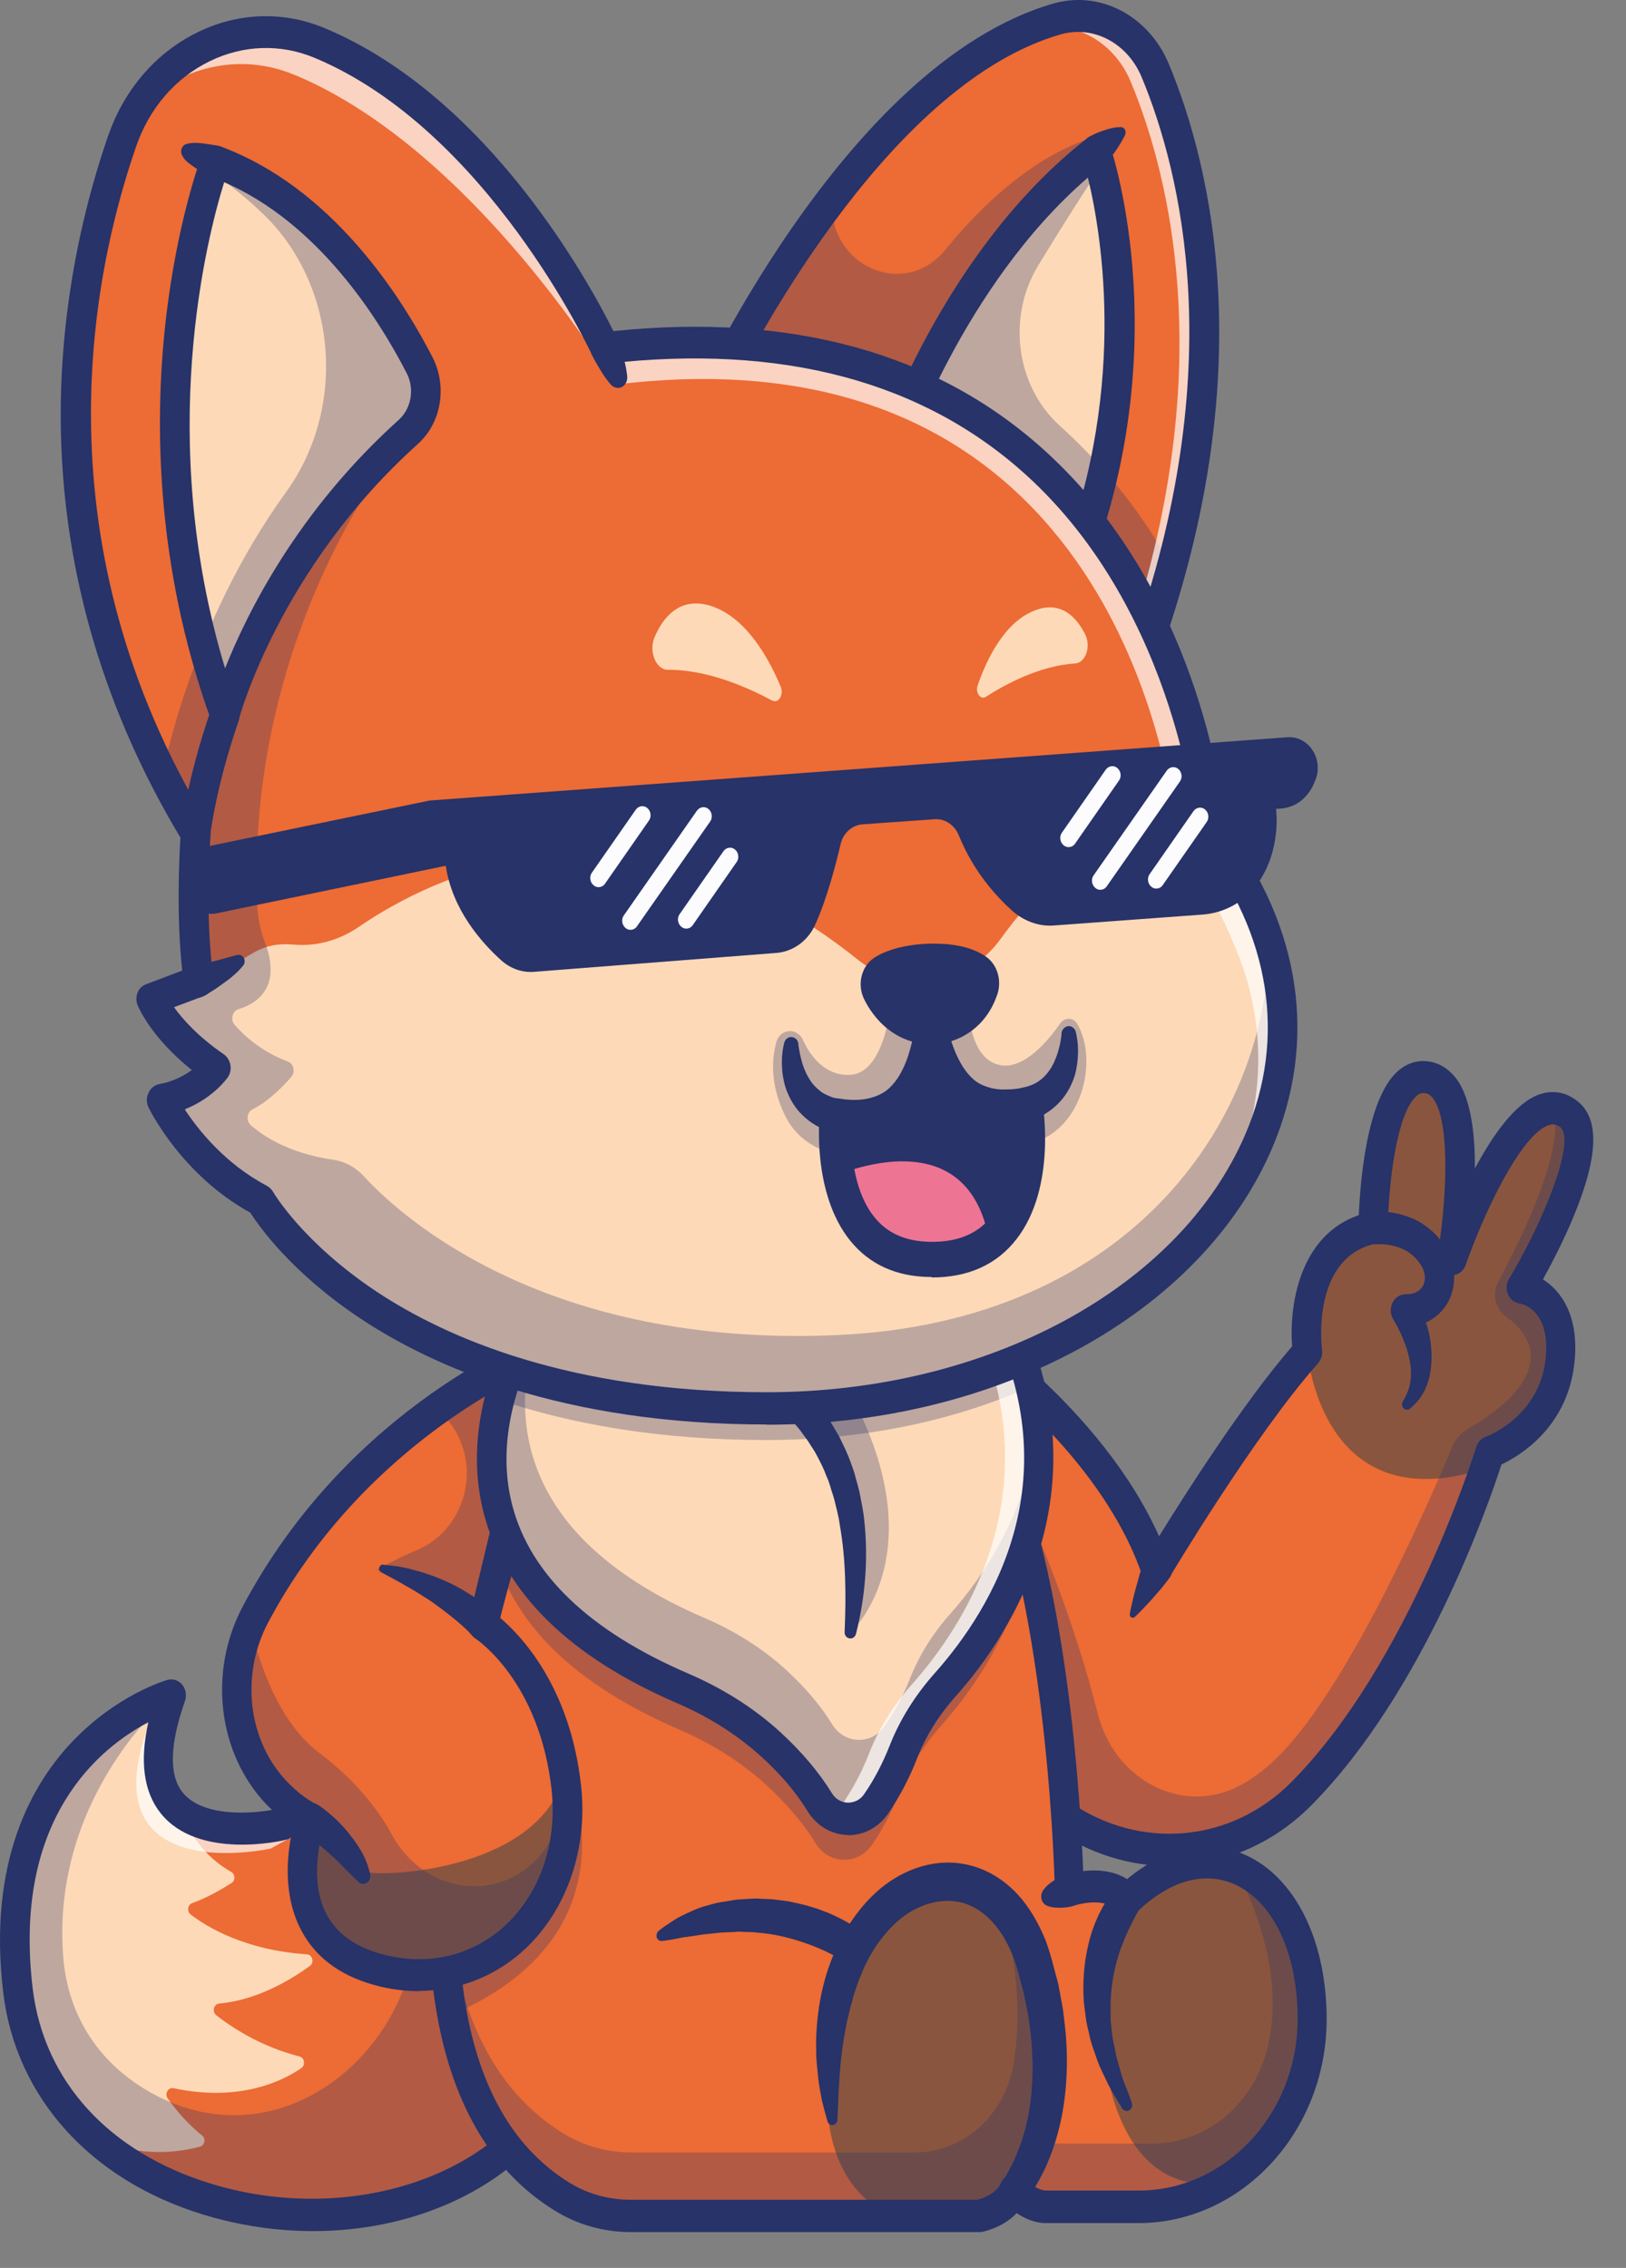 <svg width="38" height="53" viewBox="0 0 38 53" fill="none" xmlns="http://www.w3.org/2000/svg">
    <rect x="0" y="0" width="38" height="53" fill="#808080" stroke="none"/>
    <path d="M13.068 44.033L12.671 49.351C10.423 52.384 5.145 52.48 2.292 50.014C1.296 49.158 0.597 47.984 0.42 46.516C-0.248 40.926 3.888 39.651 4.003 39.617C3.45 41.159 3.711 41.952 4.243 42.355C5.082 42.996 6.6 42.627 6.6 42.627C7.372 42.145 8.076 41.89 8.718 41.794C11.529 41.374 13.062 44.033 13.062 44.033" fill="#ED6B34"/>
    <path d="M5.046 47.089C5.406 47.372 6.084 47.826 6.997 48.058C7.117 48.087 7.143 48.257 7.044 48.33C6.606 48.631 5.604 49.13 4.055 48.801C3.93 48.773 3.841 48.931 3.919 49.039C4.092 49.283 4.368 49.623 4.723 49.906C4.817 49.98 4.785 50.139 4.671 50.167C4.238 50.286 3.335 50.434 2.292 50.014C1.296 49.158 0.597 47.984 0.42 46.516C-0.258 40.841 4.008 39.617 4.008 39.617C3.455 41.159 3.716 41.952 4.248 42.355C4.415 42.814 4.749 43.375 5.401 43.744C5.5 43.801 5.505 43.948 5.411 44.005C5.192 44.146 4.843 44.35 4.493 44.475C4.384 44.515 4.363 44.668 4.457 44.742C4.837 45.036 5.729 45.575 7.174 45.672C7.304 45.683 7.351 45.864 7.242 45.944C6.814 46.255 6.016 46.743 5.124 46.822C4.994 46.834 4.952 47.009 5.051 47.094" fill="#FDD9B7"/>
    <g opacity="0.3">
        <path d="M13.068 44.033L12.671 49.351C10.423 52.384 5.145 52.48 2.292 50.014C1.296 49.158 0.597 47.984 0.42 46.516C-0.248 40.926 3.888 39.651 4.003 39.617C3.909 39.696 1.212 41.969 1.473 45.683C1.577 47.174 2.381 48.268 3.533 48.909C7.309 51.018 11.336 46.329 9.13 42.383C9.01 42.168 8.874 41.969 8.723 41.788C11.534 41.368 13.068 44.027 13.068 44.027" fill="#273369"/>
    </g>
    <g opacity="0.7">
        <path d="M3.518 40.189C2.918 41.731 3.205 42.525 3.779 42.928C4.686 43.568 6.329 43.2 6.329 43.2C7.164 42.718 7.93 42.463 8.624 42.366C10.945 42.049 12.463 43.523 13.052 44.237L13.068 44.033C13.068 44.033 11.534 41.374 8.723 41.794C8.082 41.89 7.372 42.145 6.606 42.627C6.606 42.627 5.088 42.996 4.248 42.355C3.721 41.952 3.455 41.153 4.008 39.617C3.946 39.634 2.84 39.974 1.859 41.051C2.704 40.422 3.476 40.206 3.528 40.189" fill="white"/>
    </g>
    <path d="M7.32 52.14C6.475 52.14 5.604 52.015 4.749 51.754C2.115 50.949 0.368 49.011 0.076 46.567C-0.295 43.483 0.764 41.657 1.719 40.671C2.751 39.6 3.868 39.271 3.914 39.259C4.04 39.225 4.175 39.265 4.259 39.373C4.347 39.48 4.368 39.628 4.321 39.758C4.076 40.45 3.862 41.38 4.264 41.884C4.749 42.496 5.975 42.383 6.47 42.275C8.734 40.875 10.481 41.368 11.556 42.032C12.713 42.746 13.329 43.795 13.355 43.84C13.397 43.908 13.412 43.988 13.407 44.067L13.011 49.385C13.005 49.458 12.979 49.532 12.938 49.589C11.728 51.221 9.605 52.14 7.32 52.14ZM3.461 40.252C2.36 40.83 0.284 42.468 0.764 46.471C1.025 48.636 2.543 50.303 4.937 51.034C7.753 51.896 10.841 51.125 12.338 49.209L12.719 44.141C12.338 43.557 10.278 40.762 6.783 42.956C6.752 42.973 6.721 42.99 6.684 42.995C6.601 43.018 4.629 43.477 3.753 42.372C3.356 41.873 3.263 41.159 3.466 40.252H3.461Z" fill="#273369"/>
    <path d="M36.456 31.844C36.263 33.426 34.823 33.936 34.823 33.936C34.823 33.936 34.781 34.072 34.698 34.322C34.276 35.557 32.805 39.509 30.421 41.913C28.882 43.466 26.556 43.647 24.793 42.411L24.272 42.049L22.436 32.122L22.232 31.011C22.232 31.011 25.883 33.375 27.02 36.697C27.02 36.697 29.023 33.318 30.552 31.606C30.552 31.606 30.552 31.606 30.552 31.6C30.552 31.572 30.536 31.464 30.531 31.3C30.515 30.619 30.635 29.015 32.085 28.703C32.085 28.703 32.121 24.956 33.373 25.194C34.604 25.426 33.952 29.31 33.931 29.435C33.973 29.316 35.178 25.886 36.304 25.908C36.419 25.908 36.539 25.948 36.649 26.033C37.577 26.725 35.548 30.098 35.548 30.098C35.548 30.098 36.643 30.268 36.45 31.85" fill="#ED6B34"/>
    <path d="M36.455 31.844C36.262 33.426 34.823 33.936 34.823 33.936C34.823 33.936 34.781 34.072 34.697 34.321C30.854 35.569 30.556 31.6 30.556 31.6C30.556 31.6 30.556 31.6 30.556 31.594C30.556 31.566 30.546 31.458 30.535 31.294C30.52 30.614 30.64 29.009 32.09 28.697C32.09 28.697 32.126 24.95 33.378 25.188C34.609 25.421 33.957 29.304 33.936 29.429C33.983 29.298 35.443 25.131 36.653 26.027C37.582 26.719 35.553 30.092 35.553 30.092C35.553 30.092 36.648 30.262 36.455 31.844Z" fill="#8A553E"/>
    <g opacity="0.3">
        <path d="M36.455 31.844C36.262 33.426 34.823 33.936 34.823 33.936C34.823 33.936 34.781 34.072 34.698 34.322C34.275 35.557 32.804 39.509 30.421 41.913C28.882 43.466 26.556 43.647 24.793 42.411L24.271 42.049L22.436 32.122L22.467 32.139C22.467 32.139 24.621 35.926 25.654 40.047C26.05 41.623 27.672 42.451 29.012 41.709C29.331 41.533 29.654 41.283 29.977 40.943C31.636 39.191 33.456 34.968 33.936 33.817C34.014 33.63 34.145 33.482 34.312 33.386C34.839 33.086 35.981 32.326 35.741 31.464C35.741 31.464 35.657 31.09 35.198 30.773C34.943 30.597 34.865 30.234 35.016 29.951C35.563 28.936 36.591 26.832 36.299 25.897C36.414 25.897 36.534 25.937 36.643 26.022C37.572 26.713 35.543 30.087 35.543 30.087C35.543 30.087 36.638 30.257 36.445 31.838" fill="#273369"/>
    </g>
    <path d="M32.047 28.323H32.089L32.12 28.318C32.141 28.318 32.162 28.318 32.183 28.318C32.225 28.318 32.267 28.318 32.308 28.318C32.392 28.318 32.47 28.329 32.548 28.34C32.71 28.369 32.872 28.414 33.028 28.482C33.184 28.55 33.331 28.652 33.466 28.771C33.602 28.89 33.711 29.032 33.81 29.202C33.904 29.372 33.972 29.576 33.983 29.797C33.993 30.013 33.946 30.245 33.837 30.438C33.727 30.631 33.565 30.784 33.388 30.875C33.205 30.965 33.012 30.999 32.825 30.994L33.132 30.421C33.164 30.483 33.184 30.529 33.205 30.58C33.226 30.631 33.247 30.682 33.268 30.733C33.304 30.835 33.336 30.943 33.367 31.045C33.425 31.26 33.456 31.481 33.456 31.708C33.456 31.935 33.425 32.173 33.341 32.388C33.299 32.496 33.242 32.598 33.174 32.689C33.106 32.78 33.028 32.853 32.95 32.921C32.898 32.961 32.825 32.95 32.788 32.893C32.757 32.848 32.757 32.791 32.788 32.746C32.882 32.587 32.945 32.428 32.965 32.264C32.986 32.099 32.976 31.935 32.939 31.765C32.908 31.6 32.851 31.436 32.783 31.272C32.752 31.192 32.71 31.113 32.673 31.033C32.653 30.994 32.632 30.954 32.611 30.92C32.59 30.886 32.569 30.841 32.553 30.818L32.543 30.801C32.454 30.62 32.517 30.387 32.684 30.291C32.741 30.257 32.804 30.245 32.861 30.245C33.038 30.251 33.184 30.177 33.252 30.053C33.32 29.928 33.32 29.764 33.226 29.593C33.179 29.514 33.111 29.423 33.033 29.355C32.955 29.287 32.872 29.225 32.773 29.185C32.673 29.14 32.569 29.112 32.459 29.095C32.407 29.083 32.35 29.083 32.293 29.078C32.267 29.078 32.235 29.078 32.209 29.078C32.194 29.078 32.183 29.078 32.173 29.078H32.147H32.115C31.927 29.095 31.761 28.936 31.75 28.732C31.735 28.528 31.875 28.352 32.058 28.335" fill="#273369"/>
    <path d="M27.322 36.884C27.265 36.963 27.202 37.043 27.14 37.122C27.072 37.196 27.009 37.275 26.942 37.349C26.874 37.422 26.806 37.502 26.738 37.57C26.67 37.644 26.597 37.717 26.524 37.785C26.493 37.814 26.446 37.814 26.42 37.78C26.404 37.763 26.399 37.734 26.404 37.712C26.425 37.604 26.446 37.502 26.472 37.4C26.493 37.298 26.524 37.196 26.55 37.094C26.576 36.992 26.608 36.895 26.634 36.793C26.665 36.697 26.696 36.595 26.733 36.498C26.806 36.306 27.009 36.209 27.187 36.289C27.364 36.368 27.453 36.589 27.38 36.782C27.369 36.816 27.348 36.844 27.333 36.873" fill="#273369"/>
    <path d="M27.328 43.608C26.389 43.608 25.445 43.319 24.605 42.729L24.084 42.366C24.006 42.309 23.953 42.224 23.933 42.122L21.893 31.079C21.867 30.931 21.919 30.784 22.034 30.699C22.144 30.614 22.295 30.608 22.41 30.682C22.55 30.773 25.722 32.853 27.088 35.903C27.714 34.889 29.055 32.785 30.197 31.464C30.124 30.495 30.374 28.873 31.756 28.397C31.788 27.632 31.939 25.693 32.658 25.041C32.883 24.837 33.154 24.758 33.436 24.814C33.696 24.865 33.921 25.03 34.088 25.285C34.385 25.755 34.474 26.543 34.468 27.309C34.886 26.526 35.418 25.767 35.981 25.574C36.283 25.472 36.581 25.517 36.842 25.716C37.394 26.124 37.363 27.025 36.758 28.471C36.523 29.032 36.247 29.559 36.059 29.899C36.492 30.172 36.925 30.773 36.789 31.895C36.612 33.369 35.517 34.021 35.089 34.225C34.792 35.149 33.274 39.537 30.645 42.191C29.717 43.126 28.528 43.602 27.318 43.602L27.328 43.608ZM24.585 41.822L24.981 42.1C26.634 43.256 28.773 43.069 30.186 41.641C32.945 38.851 34.484 33.868 34.5 33.817C34.536 33.704 34.614 33.613 34.719 33.579C34.766 33.562 35.955 33.114 36.117 31.793C36.263 30.591 35.538 30.461 35.506 30.461C35.392 30.444 35.287 30.359 35.24 30.245C35.193 30.126 35.199 29.996 35.266 29.888C36.132 28.442 36.831 26.617 36.461 26.339C36.372 26.277 36.299 26.26 36.195 26.294C35.527 26.521 34.651 28.42 34.255 29.559C34.192 29.741 34.009 29.843 33.837 29.786C33.665 29.735 33.561 29.548 33.592 29.355C33.78 28.284 33.921 26.339 33.519 25.71C33.441 25.585 33.368 25.557 33.316 25.551C33.232 25.534 33.17 25.551 33.097 25.619C32.632 26.039 32.445 27.728 32.434 28.698C32.434 28.873 32.314 29.026 32.158 29.061C30.645 29.384 30.885 31.459 30.896 31.549C30.911 31.663 30.875 31.776 30.802 31.861C29.315 33.533 27.333 36.861 27.312 36.895C27.239 37.014 27.114 37.083 26.984 37.066C26.853 37.048 26.744 36.958 26.697 36.822C25.909 34.52 23.818 32.666 22.733 31.821L24.579 41.816L24.585 41.822Z" fill="#273369"/>
    <path d="M30.666 47.185C30.666 48.79 30.04 50.167 28.976 50.933C28.408 51.341 27.709 51.579 26.916 51.579H24.454C24.037 51.579 23.703 51.188 23.703 51.188C23.494 51.675 22.884 51.789 22.884 51.789H14.742C14.184 51.789 13.626 51.641 13.141 51.341C8.927 48.744 10.44 40.881 11.65 36.589C12.135 34.866 12.573 33.721 12.573 33.721L23.343 34.135C23.62 34.809 23.849 35.563 24.042 36.357C24.913 39.94 24.986 44.181 24.986 44.181C25.993 43.891 26.353 44.396 26.353 44.396C28.46 42.412 30.666 44.084 30.666 47.185Z" fill="#ED6B34"/>
    <path d="M19.984 45.524C19.984 45.524 18.028 50.434 20.823 51.788H22.884C22.884 51.788 23.416 51.811 23.702 51.188C23.702 51.188 24.85 49.651 24.422 46.612C23.994 43.568 21.293 43.013 19.978 45.53" fill="#8A553E"/>
    <path d="M30.666 47.185C30.666 48.699 30.108 50.008 29.154 50.797C29.096 50.842 29.039 50.887 28.976 50.933C26.066 51.709 25.821 48.041 25.821 48.041C25.404 45.552 26.353 44.396 26.353 44.396C27.229 43.568 28.121 43.376 28.867 43.653C29.915 44.044 30.666 45.371 30.666 47.185Z" fill="#8A553E"/>
    <g opacity="0.3">
        <path d="M24.047 36.351C23.692 38.154 22.701 39.537 22.002 40.32C21.585 40.79 21.235 41.329 21.001 41.93C20.818 42.4 20.594 42.797 20.38 43.109C20.052 43.591 19.368 43.58 19.061 43.075C18.732 42.542 18.309 42.083 17.903 41.709C17.298 41.159 16.604 40.734 15.869 40.416C13.313 39.316 12.124 37.927 11.654 36.589C12.139 34.866 12.578 33.721 12.578 33.721L23.348 34.135C23.624 34.809 23.854 35.563 24.047 36.357" fill="#273369"/>
    </g>
    <g opacity="0.3">
        <path d="M29.586 50.371C29.612 50.337 29.643 50.309 29.669 50.275C29.696 50.247 29.716 50.213 29.742 50.179C29.769 50.145 29.79 50.116 29.816 50.082C29.842 50.048 29.863 50.014 29.889 49.98C29.909 49.946 29.93 49.912 29.956 49.878C29.977 49.844 30.003 49.804 30.024 49.765C30.045 49.731 30.066 49.697 30.081 49.663C30.102 49.623 30.123 49.583 30.144 49.544C30.16 49.51 30.181 49.47 30.196 49.436C30.217 49.396 30.233 49.357 30.254 49.311C30.269 49.272 30.285 49.237 30.301 49.198C30.316 49.158 30.332 49.113 30.348 49.073C30.363 49.033 30.374 48.994 30.389 48.954C30.405 48.909 30.421 48.869 30.431 48.824C30.441 48.784 30.457 48.739 30.468 48.699C30.478 48.654 30.494 48.614 30.504 48.569C30.514 48.523 30.525 48.478 30.535 48.438C30.546 48.393 30.556 48.353 30.561 48.308C30.572 48.262 30.577 48.211 30.587 48.166C30.593 48.121 30.603 48.081 30.608 48.036C30.613 47.985 30.624 47.934 30.629 47.877C30.629 47.837 30.64 47.797 30.645 47.758C30.65 47.696 30.655 47.639 30.66 47.576C30.66 47.542 30.666 47.508 30.666 47.474C30.666 47.378 30.671 47.282 30.671 47.185C30.671 47.089 30.671 46.998 30.666 46.902C30.666 46.873 30.666 46.839 30.666 46.811C30.666 46.737 30.655 46.664 30.65 46.596C30.65 46.545 30.64 46.494 30.634 46.448C30.634 46.448 30.634 46.437 30.634 46.431C30.457 45.008 29.779 43.988 28.882 43.653C29.79 45.462 29.863 46.834 29.628 47.832C29.315 49.153 28.209 50.088 26.952 50.094C26.947 50.094 26.942 50.094 26.936 50.094H24.475C24.136 50.094 24.329 49.651 24.412 49.487C24.355 49.578 24.261 49.668 24.146 49.748C24.381 49.175 24.501 48.37 24.443 47.333C24.318 45.071 23.332 44.362 23.332 44.362C23.838 45.961 23.849 47.259 23.687 48.228C23.489 49.436 22.508 50.303 21.377 50.303H14.763C14.205 50.303 13.647 50.156 13.162 49.855C11.237 48.671 10.507 46.392 10.398 43.857C10.272 46.964 10.872 49.929 13.162 51.341C13.652 51.641 14.205 51.789 14.763 51.789H22.905C22.905 51.789 23.515 51.675 23.724 51.188C23.724 51.188 24.057 51.579 24.475 51.579H26.936C27.729 51.579 28.423 51.346 28.997 50.933C29.059 50.887 29.117 50.842 29.174 50.797C29.174 50.797 29.179 50.791 29.184 50.785C29.205 50.768 29.221 50.751 29.237 50.74C29.278 50.706 29.32 50.666 29.362 50.627C29.388 50.604 29.409 50.581 29.43 50.559C29.461 50.525 29.497 50.49 29.529 50.456C29.555 50.428 29.576 50.4 29.602 50.371" fill="#273369"/>
    </g>
    <g opacity="0.3">
        <path d="M13.068 40.83C13.068 40.83 15.326 45.014 10.569 47.078L10.34 46.114C10.34 46.114 14.126 45.428 13.068 40.83Z" fill="#273369"/>
    </g>
    <path d="M26.613 44.64C26.613 44.64 26.597 44.668 26.587 44.685C26.576 44.702 26.566 44.725 26.555 44.742C26.535 44.782 26.514 44.821 26.493 44.861C26.451 44.94 26.415 45.025 26.368 45.11C26.336 45.195 26.29 45.28 26.258 45.371C26.222 45.456 26.185 45.547 26.159 45.638C26.039 45.995 25.971 46.38 25.956 46.771C25.956 46.868 25.956 46.97 25.956 47.066C25.956 47.117 25.956 47.168 25.956 47.214L25.971 47.361C25.982 47.457 25.987 47.559 26.008 47.661L26.07 47.956C26.081 48.007 26.086 48.058 26.102 48.104L26.143 48.251L26.227 48.546C26.295 48.739 26.378 48.926 26.446 49.124V49.141C26.477 49.215 26.446 49.294 26.378 49.323C26.321 49.345 26.253 49.323 26.222 49.266C26.112 49.084 25.997 48.903 25.898 48.71L25.758 48.416L25.69 48.268C25.669 48.217 25.653 48.166 25.632 48.115L25.523 47.797C25.486 47.69 25.465 47.582 25.439 47.469C25.377 47.248 25.361 47.021 25.33 46.794C25.299 46.335 25.33 45.864 25.445 45.405C25.497 45.178 25.58 44.957 25.679 44.742C25.731 44.64 25.784 44.532 25.851 44.436C25.883 44.385 25.914 44.339 25.951 44.288C25.966 44.266 25.987 44.243 26.008 44.215L26.076 44.135C26.206 43.988 26.42 43.982 26.55 44.124C26.655 44.232 26.681 44.396 26.628 44.532L26.587 44.634L26.613 44.64Z" fill="#273369"/>
    <path d="M23.453 50.932C23.479 50.898 23.521 50.83 23.552 50.774C23.583 50.711 23.62 50.649 23.651 50.587C23.682 50.524 23.714 50.456 23.74 50.388C23.766 50.32 23.797 50.252 23.823 50.184C23.849 50.116 23.875 50.048 23.896 49.974L23.959 49.759C23.98 49.685 23.99 49.611 24.011 49.538C24.027 49.464 24.047 49.39 24.053 49.317C24.152 48.721 24.152 48.103 24.084 47.491L24.053 47.264L24.037 47.151L24.016 47.038L23.927 46.584C23.844 46.289 23.776 45.972 23.672 45.711C23.463 45.184 23.13 44.742 22.697 44.543C22.483 44.441 22.243 44.407 22.003 44.43C21.763 44.452 21.528 44.537 21.304 44.662C21.08 44.792 20.876 44.974 20.699 45.184C20.522 45.393 20.36 45.632 20.235 45.898C20.198 45.96 20.172 46.028 20.146 46.096C20.12 46.164 20.089 46.233 20.063 46.3C20.016 46.442 19.958 46.578 19.927 46.726C19.906 46.799 19.885 46.873 19.864 46.947C19.849 47.02 19.833 47.094 19.812 47.168L19.786 47.281L19.765 47.395L19.724 47.621C19.619 48.234 19.599 48.874 19.572 49.532C19.572 49.606 19.515 49.662 19.447 49.662C19.395 49.662 19.353 49.623 19.338 49.572C19.291 49.413 19.249 49.248 19.207 49.084C19.176 48.92 19.145 48.75 19.124 48.585C19.108 48.415 19.087 48.245 19.077 48.075C19.077 47.905 19.067 47.729 19.077 47.559C19.108 46.867 19.249 46.164 19.552 45.518C19.698 45.195 19.885 44.889 20.11 44.611C20.334 44.333 20.6 44.084 20.908 43.897C21.215 43.71 21.56 43.579 21.925 43.54C22.29 43.5 22.665 43.557 23.009 43.71C23.354 43.863 23.656 44.106 23.891 44.396C24.126 44.685 24.303 45.019 24.439 45.354C24.569 45.705 24.637 46.028 24.731 46.357L24.825 46.867L24.846 46.992L24.861 47.123L24.892 47.383C24.965 48.075 24.945 48.789 24.809 49.481C24.736 49.827 24.642 50.167 24.501 50.496C24.47 50.581 24.433 50.66 24.392 50.74C24.355 50.819 24.314 50.898 24.267 50.978C24.225 51.057 24.178 51.131 24.131 51.204C24.079 51.284 24.032 51.346 23.959 51.437C23.834 51.59 23.615 51.601 23.474 51.465C23.338 51.335 23.323 51.114 23.432 50.961L23.453 50.932Z" fill="#273369"/>
    <path d="M19.77 45.853L19.723 45.824C19.723 45.824 19.686 45.802 19.666 45.79C19.629 45.768 19.587 45.745 19.546 45.728C19.467 45.683 19.384 45.649 19.3 45.603C19.134 45.529 18.967 45.456 18.789 45.399C18.445 45.28 18.085 45.195 17.72 45.167C17.631 45.155 17.538 45.15 17.449 45.15C17.355 45.15 17.266 45.133 17.172 45.15L16.896 45.161C16.849 45.161 16.802 45.172 16.761 45.172L16.62 45.189C16.432 45.201 16.249 45.24 16.062 45.263C15.963 45.269 15.874 45.297 15.775 45.314C15.681 45.331 15.582 45.348 15.483 45.359H15.472C15.404 45.371 15.347 45.314 15.342 45.246C15.342 45.201 15.357 45.155 15.389 45.127C15.472 45.059 15.561 44.997 15.649 44.94C15.738 44.883 15.827 44.821 15.921 44.776C16.114 44.685 16.302 44.588 16.51 44.537C16.609 44.509 16.713 44.475 16.818 44.458L17.131 44.407C17.235 44.384 17.339 44.39 17.449 44.379C17.553 44.373 17.663 44.362 17.767 44.373C17.871 44.379 17.981 44.379 18.085 44.39L18.403 44.43C18.508 44.447 18.612 44.475 18.716 44.498C18.821 44.52 18.925 44.554 19.024 44.583C19.128 44.611 19.227 44.657 19.327 44.691C19.426 44.73 19.525 44.781 19.624 44.827C19.723 44.878 19.817 44.929 19.911 44.985C19.958 45.014 20.005 45.042 20.052 45.076C20.072 45.093 20.099 45.11 20.125 45.127C20.151 45.144 20.172 45.161 20.203 45.184C20.37 45.314 20.406 45.569 20.286 45.751C20.172 45.921 19.963 45.966 19.801 45.864L19.775 45.847L19.77 45.853Z" fill="#273369"/>
    <path d="M25.09 44.538C25.043 44.555 24.996 44.566 24.944 44.572C24.897 44.577 24.845 44.583 24.793 44.583C24.688 44.583 24.589 44.583 24.474 44.538C24.365 44.498 24.308 44.367 24.344 44.248C24.349 44.226 24.365 44.203 24.375 44.18C24.448 44.078 24.532 44.01 24.62 43.954C24.662 43.925 24.709 43.897 24.751 43.874C24.798 43.852 24.84 43.829 24.892 43.818C25.074 43.767 25.262 43.891 25.309 44.09C25.351 44.277 25.257 44.47 25.09 44.538Z" fill="#273369"/>
    <path d="M22.884 52.163H14.742C14.111 52.163 13.501 51.992 12.969 51.664C11.529 50.779 10.606 49.248 10.22 47.123C9.917 45.467 9.949 43.438 10.298 41.102C10.893 37.156 12.238 33.607 12.254 33.573C12.311 33.431 12.442 33.335 12.582 33.341L23.353 33.754C23.483 33.754 23.603 33.845 23.655 33.975C24.975 37.196 25.257 42.207 25.314 43.727C25.799 43.67 26.133 43.783 26.341 43.914C27.275 43.137 28.303 42.944 29.195 43.392C30.321 43.959 31.015 45.427 31.004 47.23C30.983 49.832 29.012 51.953 26.602 51.953H24.448C24.177 51.953 23.937 51.839 23.76 51.72C23.436 52.06 22.993 52.151 22.93 52.163C22.91 52.163 22.894 52.163 22.873 52.163H22.884ZM12.807 34.1C12.15 35.943 8.149 47.837 13.313 51.012C13.735 51.272 14.231 51.408 14.742 51.408H22.847C22.983 51.374 23.29 51.255 23.389 51.023C23.436 50.91 23.535 50.83 23.65 50.807C23.765 50.791 23.88 50.83 23.958 50.921C24.026 50.995 24.245 51.193 24.459 51.193H26.613C28.642 51.193 30.311 49.407 30.326 47.219C30.337 45.717 29.799 44.509 28.918 44.067C28.203 43.71 27.374 43.919 26.587 44.668C26.514 44.741 26.42 44.781 26.321 44.77C26.222 44.753 26.143 44.707 26.091 44.622C26.049 44.583 25.778 44.333 25.084 44.537C24.98 44.566 24.876 44.543 24.787 44.475C24.704 44.407 24.652 44.299 24.652 44.186C24.652 44.123 24.526 38.131 23.123 34.497L12.812 34.1H12.807Z" fill="#273369"/>
    <path d="M8.838 46.023C6.282 45.331 7.237 42.581 7.263 42.502C6.971 42.36 6.7 42.145 6.46 41.89C5.484 40.864 5.271 39.271 5.855 37.955C5.891 37.876 5.928 37.797 5.97 37.723C7.169 35.461 8.822 33.919 10.205 32.927C11.681 31.872 12.854 31.441 12.854 31.441L11.284 37.955C11.284 37.955 12.812 38.947 13.193 41.47C13.209 41.567 13.219 41.669 13.23 41.771C13.23 41.794 13.235 41.822 13.235 41.844C13.491 44.554 11.399 46.72 8.833 46.017" fill="#ED6B34"/>
    <path d="M8.838 46.023C6.283 45.331 7.237 42.582 7.263 42.502C7.263 42.502 7.852 43.591 8.504 43.744C9.083 43.88 12.625 43.67 13.193 41.471C13.209 41.567 13.22 41.669 13.23 41.771C13.532 44.515 11.425 46.726 8.833 46.023" fill="#8A553E"/>
    <g opacity="0.3">
        <path d="M12.854 31.453L11.284 37.967C11.284 37.967 10.058 36.998 8.807 36.686C8.807 36.686 9.24 36.436 9.766 36.215C10.648 35.841 11.133 34.77 10.809 33.806C10.7 33.483 10.512 33.177 10.199 32.938C11.675 31.884 12.849 31.453 12.849 31.453" fill="#273369"/>
    </g>
    <g opacity="0.3">
        <path d="M8.838 46.023C6.282 45.331 7.237 42.582 7.263 42.502C6.971 42.361 6.7 42.145 6.46 41.89C5.484 40.864 5.271 39.271 5.855 37.956C5.855 37.956 6.22 40.031 7.456 40.96C8.202 41.522 8.791 42.196 9.156 42.871C9.829 44.124 11.383 44.487 12.416 43.568C12.823 43.205 13.141 42.661 13.24 41.839C13.496 44.549 11.404 46.715 8.838 46.012" fill="#273369"/>
    </g>
    <path d="M7.446 42.191C7.529 42.242 7.587 42.293 7.654 42.344C7.717 42.395 7.78 42.452 7.842 42.508C7.962 42.622 8.077 42.746 8.181 42.882C8.286 43.013 8.385 43.154 8.468 43.307C8.552 43.461 8.614 43.631 8.651 43.806C8.672 43.908 8.609 44.005 8.52 44.022C8.468 44.033 8.416 44.022 8.379 43.982L8.369 43.971C8.254 43.869 8.155 43.761 8.051 43.659C7.947 43.557 7.853 43.449 7.743 43.359C7.639 43.262 7.529 43.166 7.415 43.081L7.248 42.95L7.086 42.826L7.07 42.814C6.914 42.695 6.877 42.463 6.987 42.293C7.091 42.128 7.295 42.089 7.446 42.191Z" fill="#273369"/>
    <path d="M11.039 38.222C11.039 38.222 11.013 38.194 10.992 38.177L10.94 38.12C10.904 38.086 10.867 38.047 10.825 38.012C10.747 37.939 10.664 37.871 10.58 37.803C10.413 37.667 10.236 37.536 10.059 37.411C9.876 37.292 9.688 37.173 9.495 37.066C9.302 36.952 9.104 36.85 8.906 36.742C8.864 36.72 8.849 36.663 8.87 36.618C8.885 36.584 8.916 36.561 8.953 36.567C9.068 36.578 9.182 36.59 9.297 36.606C9.412 36.629 9.527 36.646 9.636 36.68C9.861 36.737 10.085 36.811 10.299 36.901C10.518 36.992 10.732 37.1 10.935 37.23C11.039 37.292 11.138 37.361 11.238 37.44C11.284 37.48 11.337 37.519 11.383 37.559C11.41 37.582 11.431 37.599 11.457 37.621C11.483 37.644 11.504 37.667 11.535 37.701C11.67 37.848 11.676 38.081 11.54 38.228C11.404 38.375 11.191 38.381 11.055 38.233L11.05 38.222H11.039Z" fill="#273369"/>
    <path d="M9.798 46.533C9.454 46.533 9.104 46.488 8.755 46.391C7.91 46.159 7.315 45.7 6.992 45.014C6.585 44.158 6.731 43.188 6.851 42.695C6.637 42.559 6.429 42.377 6.225 42.168C5.088 40.971 4.864 39.067 5.673 37.542C8.192 32.797 12.562 31.164 12.745 31.096C12.865 31.05 12.995 31.084 13.089 31.175C13.183 31.271 13.22 31.413 13.188 31.544L11.681 37.802C12.171 38.216 13.324 39.413 13.579 41.725C13.741 43.182 13.261 44.594 12.307 45.513C11.613 46.176 10.737 46.522 9.803 46.527L9.798 46.533ZM12.343 32.082C11.066 32.706 8.108 34.452 6.267 37.916C5.615 39.146 5.792 40.671 6.7 41.629C6.935 41.873 7.169 42.054 7.399 42.168C7.571 42.247 7.649 42.462 7.581 42.65C7.581 42.661 7.18 43.795 7.602 44.679C7.832 45.161 8.275 45.49 8.917 45.666C10.002 45.961 11.066 45.705 11.843 44.963C12.641 44.197 13.021 43.052 12.891 41.828C12.615 39.316 11.17 38.33 11.107 38.29C10.977 38.205 10.914 38.035 10.951 37.876L12.343 32.088V32.082Z" fill="#273369"/>
    <path d="M22.096 39.367C21.679 39.838 21.33 40.377 21.095 40.977C20.912 41.448 20.688 41.845 20.474 42.157C20.146 42.639 19.462 42.627 19.155 42.123C18.826 41.59 18.404 41.125 17.997 40.756C17.392 40.206 16.698 39.781 15.963 39.464C11.388 37.496 11.19 34.599 11.67 32.723C11.952 31.617 12.468 30.863 12.468 30.863C18.753 32.236 23.124 30.098 23.124 30.098C23.593 30.903 23.896 31.68 24.073 32.417C24.85 35.682 23.139 38.194 22.096 39.367Z" fill="#FDD9B7"/>
    <g opacity="0.3">
        <path d="M24.224 33.255C24.063 35.308 22.952 36.878 22.206 37.717C21.815 38.154 21.491 38.664 21.267 39.225C21.095 39.667 20.886 40.036 20.683 40.331C20.375 40.784 19.734 40.767 19.447 40.297C19.144 39.798 18.743 39.367 18.362 39.016C17.794 38.5 17.147 38.103 16.458 37.808C11.649 35.739 12.004 32.569 12.625 30.891C12.573 30.88 12.52 30.869 12.468 30.857C12.468 30.857 8.692 36.334 15.958 39.458C16.693 39.775 17.387 40.2 17.992 40.75C18.404 41.124 18.826 41.584 19.15 42.117C19.457 42.621 20.141 42.638 20.469 42.151C20.688 41.833 20.907 41.442 21.09 40.971C21.325 40.37 21.674 39.832 22.091 39.361C23.046 38.29 24.553 36.107 24.219 33.255" fill="#273369"/>
    </g>
    <g opacity="0.3">
        <path d="M19.864 38.165C19.864 38.165 21.825 36.425 19.984 32.785L18.492 32.813C18.492 32.813 20.182 33.596 19.869 38.16" fill="#273369"/>
    </g>
    <g opacity="0.3">
        <path d="M24.073 32.411C22.294 33.199 20.203 33.653 17.918 33.653C15.357 33.653 13.302 33.267 11.67 32.717C11.952 31.612 12.468 30.858 12.468 30.858C18.753 32.23 23.124 30.092 23.124 30.092C23.593 30.897 23.895 31.674 24.073 32.411Z" fill="#273369"/>
    </g>
    <g opacity="0.7">
        <path d="M24.074 32.411C23.896 31.674 23.594 30.897 23.124 30.092C23.124 30.092 22.905 30.2 22.488 30.353C22.874 31.067 23.135 31.753 23.291 32.411C24.068 35.676 22.358 38.188 21.314 39.361C20.897 39.832 20.548 40.371 20.313 40.972C20.131 41.442 19.906 41.839 19.692 42.151C19.619 42.258 19.531 42.338 19.432 42.395C19.771 42.593 20.219 42.514 20.47 42.151C20.683 41.833 20.908 41.442 21.09 40.972C21.325 40.371 21.674 39.832 22.092 39.361C23.135 38.188 24.851 35.671 24.068 32.411" fill="white"/>
    </g>
    <path d="M14.732 30.846C14.852 30.846 14.951 30.846 15.06 30.858C15.165 30.863 15.269 30.875 15.373 30.886C15.582 30.909 15.785 30.948 15.994 30.988C16.406 31.073 16.807 31.204 17.199 31.374C17.59 31.544 17.965 31.765 18.315 32.037C18.664 32.309 18.977 32.632 19.248 32.995C19.311 33.092 19.384 33.177 19.441 33.279L19.613 33.573C19.713 33.778 19.817 33.987 19.89 34.203L19.947 34.361C19.968 34.418 19.979 34.469 19.994 34.526C20.026 34.634 20.057 34.747 20.083 34.855C20.125 35.081 20.177 35.303 20.198 35.529C20.297 36.431 20.218 37.338 20.005 38.182C19.984 38.262 19.911 38.307 19.838 38.285C19.775 38.267 19.733 38.205 19.739 38.137C19.775 37.281 19.77 36.436 19.624 35.626C19.598 35.422 19.541 35.229 19.494 35.03C19.468 34.934 19.431 34.838 19.405 34.741C19.389 34.696 19.374 34.645 19.358 34.599L19.301 34.464C19.233 34.276 19.139 34.106 19.045 33.931L18.889 33.687C18.836 33.607 18.774 33.534 18.722 33.454C18.252 32.848 17.621 32.394 16.933 32.094C16.588 31.941 16.223 31.827 15.853 31.742C15.67 31.703 15.483 31.663 15.295 31.64C15.201 31.629 15.107 31.617 15.013 31.606C14.925 31.595 14.82 31.589 14.742 31.589H14.732C14.544 31.589 14.393 31.413 14.393 31.209C14.393 31.005 14.549 30.846 14.732 30.841" fill="#273369"/>
    <path d="M19.828 42.882C19.828 42.882 19.807 42.882 19.796 42.882C19.421 42.871 19.077 42.661 18.873 42.327C18.607 41.89 18.237 41.453 17.778 41.04C17.225 40.541 16.573 40.127 15.838 39.809C13.319 38.727 11.796 37.236 11.31 35.382C10.664 32.899 12.134 30.727 12.197 30.637C12.275 30.523 12.411 30.466 12.541 30.495C18.628 31.821 22.947 29.775 22.988 29.752C23.145 29.678 23.327 29.735 23.421 29.894C26.123 34.554 23.573 38.256 22.347 39.628C21.935 40.087 21.622 40.592 21.419 41.125C21.246 41.567 21.022 41.992 20.756 42.383C20.537 42.701 20.193 42.888 19.828 42.888V42.882ZM12.63 31.277C12.317 31.821 11.519 33.449 11.973 35.183C12.395 36.799 13.783 38.12 16.088 39.112C16.891 39.458 17.611 39.911 18.216 40.461C18.727 40.926 19.139 41.414 19.442 41.907C19.525 42.043 19.661 42.122 19.812 42.128C19.968 42.128 20.109 42.06 20.198 41.924C20.433 41.584 20.626 41.21 20.782 40.819C21.022 40.201 21.382 39.622 21.851 39.095C23.197 37.581 25.106 34.486 22.988 30.552C21.924 30.994 18.007 32.377 12.635 31.266L12.63 31.277Z" fill="#273369"/>
    <path d="M27.38 13.26C27.15 14.111 26.863 14.989 26.509 15.908C26.509 15.908 26.018 14.865 24.944 13.646C24.015 12.591 22.654 11.401 20.797 10.635C19.54 10.12 18.054 9.796 16.322 9.853C16.322 9.853 17.511 7.183 19.441 4.654C20.855 2.8 22.665 1.032 24.694 0.442C25.627 0.17 26.597 0.691 26.999 1.644C27.828 3.634 28.892 7.659 27.38 13.255" fill="#ED6B34"/>
    <path d="M24.944 13.652C24.016 12.597 22.655 11.407 20.798 10.641C20.798 10.641 22.279 6.129 25.617 3.526C25.617 3.526 27.218 8.249 24.95 13.652" fill="#FDD9B7"/>
    <g opacity="0.3">
        <path d="M27.38 13.26C27.15 14.111 26.863 14.989 26.509 15.908C26.509 15.908 26.018 14.864 24.944 13.646C24.015 12.591 22.654 11.401 20.797 10.635C19.54 10.119 18.054 9.796 16.322 9.853C16.322 9.853 17.511 7.183 19.441 4.654C19.342 6.225 21.136 7.007 22.091 5.839C23.045 4.671 24.542 3.254 26.284 3.05C26.284 3.05 25.226 4.609 24.255 6.219C23.53 7.421 23.749 9.025 24.761 9.944C25.622 10.72 26.623 11.832 27.38 13.255" fill="#273369"/>
    </g>
    <g opacity="0.7">
        <path d="M27 1.65C26.603 0.692 25.628 0.176 24.694 0.448C24.35 0.544 24.016 0.68 23.688 0.845C23.828 0.794 23.974 0.743 24.115 0.697C25.049 0.425 26.019 0.947 26.421 1.899C27.25 3.889 28.314 7.914 26.801 13.51C26.64 14.116 26.441 14.746 26.217 15.386C26.41 15.71 26.504 15.908 26.504 15.908C26.864 14.989 27.151 14.105 27.375 13.26C28.888 7.665 27.824 3.634 26.994 1.65" fill="white"/>
    </g>
    <path d="M24.944 14.026C24.897 14.026 24.845 14.014 24.803 13.992C24.631 13.907 24.553 13.686 24.631 13.493C26.399 9.292 25.748 5.477 25.424 4.15C22.488 6.684 21.137 10.726 21.121 10.766C21.059 10.959 20.86 11.061 20.683 10.993C20.506 10.925 20.412 10.709 20.474 10.517C20.537 10.329 22.029 5.862 25.414 3.226C25.502 3.158 25.612 3.135 25.716 3.175C25.821 3.209 25.899 3.294 25.941 3.402C26.008 3.6 27.568 8.334 25.262 13.81C25.205 13.946 25.08 14.031 24.95 14.031L24.944 14.026Z" fill="#273369"/>
    <path d="M25.408 3.226C25.523 3.152 25.643 3.101 25.773 3.056C25.904 3.01 26.034 2.971 26.196 2.971C26.253 2.971 26.305 3.022 26.305 3.09C26.305 3.107 26.305 3.124 26.295 3.141V3.152C26.227 3.288 26.154 3.407 26.076 3.521C25.998 3.634 25.914 3.742 25.826 3.832C25.685 3.974 25.466 3.968 25.335 3.815C25.205 3.662 25.21 3.424 25.351 3.283C25.372 3.265 25.393 3.248 25.413 3.231L25.408 3.226Z" fill="#273369"/>
    <path d="M26.509 16.288C26.378 16.288 26.263 16.208 26.201 16.084C26.196 16.067 25.46 14.541 23.875 13.068C21.762 11.1 19.227 10.148 16.333 10.233C16.213 10.233 16.098 10.171 16.035 10.063C15.968 9.955 15.962 9.813 16.015 9.694C16.161 9.36 19.707 1.502 24.61 0.085C25.705 -0.233 26.842 0.363 27.317 1.497C28.313 3.895 29.581 8.98 26.827 16.061C26.775 16.197 26.655 16.282 26.524 16.288H26.514H26.509ZM16.891 9.479C20.422 9.536 22.878 11.14 24.344 12.518C25.377 13.487 26.06 14.462 26.441 15.08C28.751 8.623 27.599 4.014 26.681 1.803C26.347 1.003 25.549 0.584 24.782 0.805C20.902 1.927 17.788 7.676 16.891 9.479Z" fill="#273369"/>
    <path d="M17.924 32.915C8.807 32.915 6.09 28.051 6.09 28.051C4.504 27.223 3.784 25.71 3.784 25.71C4.645 25.545 5.041 24.967 5.041 24.967C3.842 24.134 3.539 23.351 3.539 23.351L4.645 22.937C4.426 21.367 4.577 19.479 4.577 19.479C0.592 12.914 1.661 6.735 2.851 3.299C3.55 1.287 5.62 0.232 7.467 1.003C11.686 2.766 14.143 8.135 14.143 8.135C27.411 6.621 28.308 19.474 28.308 19.474C28.94 20.29 29.383 21.123 29.654 21.957C31.422 27.422 25.831 32.915 17.924 32.915Z" fill="#ED6B34"/>
    <path d="M17.924 32.916C8.807 32.916 6.09 28.051 6.09 28.051C4.504 27.224 3.784 25.71 3.784 25.71C4.645 25.546 5.041 24.967 5.041 24.967C3.842 24.134 3.539 23.352 3.539 23.352L4.645 22.938C4.645 22.938 5.119 22.745 5.615 22.45C5.985 22.229 6.246 22.019 6.877 22.076C7.409 22.121 7.936 21.968 8.384 21.662C10.116 20.472 14.722 18.164 20.041 22.422C20.459 22.756 20.965 22.943 21.486 22.943C22.232 22.943 22.936 22.569 23.395 21.929C24.251 20.732 25.951 18.975 28.319 19.485C33.081 25.625 27.052 32.927 17.934 32.927" fill="#FDD9B7"/>
    <path d="M18.055 16.378C17.533 16.095 16.568 15.647 15.608 15.653C15.332 15.653 15.155 15.228 15.296 14.893C15.499 14.417 15.885 13.952 16.579 14.15C17.439 14.4 17.982 15.415 18.248 16.055C18.321 16.237 18.19 16.447 18.055 16.373" fill="#FDD9B7"/>
    <path d="M23.035 16.288C23.473 16.004 24.292 15.556 25.127 15.505C25.372 15.488 25.502 15.108 25.361 14.825C25.158 14.422 24.798 14.037 24.203 14.258C23.463 14.53 23.046 15.443 22.847 16.021C22.79 16.186 22.915 16.361 23.035 16.288Z" fill="#FDD9B7"/>
    <g opacity="0.3">
        <path d="M17.924 32.915C8.807 32.915 6.09 28.051 6.09 28.051C4.504 27.223 3.784 25.71 3.784 25.71C4.645 25.545 5.041 24.967 5.041 24.967C3.842 24.134 3.539 23.351 3.539 23.351L4.645 22.937C4.426 21.367 4.577 19.479 4.577 19.479C4.577 19.479 5.375 13.878 9.548 10.108C9.438 10.238 5.771 14.558 6.006 21.089C6.017 21.412 6.079 21.736 6.194 22.03C6.371 22.484 6.517 23.289 5.573 23.584C5.427 23.629 5.38 23.833 5.485 23.952C5.714 24.213 6.121 24.581 6.726 24.808C6.867 24.859 6.908 25.052 6.804 25.171C6.601 25.404 6.272 25.738 5.902 25.925C5.766 25.993 5.745 26.197 5.865 26.299C6.173 26.566 6.773 26.957 7.79 27.104C8.061 27.144 8.311 27.28 8.504 27.49C9.454 28.522 12.823 31.481 19.504 31.203C26.556 30.914 29.675 25.988 29.654 21.968C31.422 27.433 25.831 32.927 17.924 32.927" fill="#273369"/>
    </g>
    <g opacity="0.3">
        <path d="M20.813 23.499C20.813 23.499 20.677 25.024 19.911 25.115C19.399 25.172 18.993 24.809 18.768 24.31C18.633 24.004 18.231 24.032 18.143 24.355C18.023 24.797 18.012 25.387 18.351 26.078C18.982 27.36 20.902 27.195 21.606 26.56C21.799 26.385 22.07 26.362 22.289 26.498C22.633 26.708 23.197 26.901 23.995 26.742C25.299 26.487 25.679 24.775 25.173 23.924C25.079 23.771 24.871 23.771 24.772 23.924C24.506 24.31 23.958 24.967 23.416 24.899C22.649 24.797 22.639 23.578 22.639 23.578L20.818 23.51L20.813 23.499Z" fill="#273369"/>
    </g>
    <g opacity="0.7">
        <path d="M6.892 1.752C11.112 3.515 14.361 8.991 14.361 8.991C25.773 7.574 27.327 17.864 27.5 19.485C27.515 19.621 27.562 19.752 27.64 19.859C28.235 20.681 28.824 21.929 29.08 22.705C29.763 24.826 29.341 26.946 28.11 28.755C29.774 26.804 30.436 24.378 29.654 21.957C29.382 21.124 28.939 20.29 28.308 19.474C28.308 19.474 27.406 6.622 14.142 8.135C14.142 8.135 11.691 2.767 7.466 1.004C5.86 0.335 4.091 1.043 3.194 2.557C4.159 1.576 5.578 1.202 6.887 1.752" fill="white"/>
    </g>
    <g opacity="0.7">
        <path d="M4.462 25.71C4.389 25.659 4.316 25.608 4.254 25.557C4.118 25.619 3.962 25.67 3.784 25.704C3.784 25.704 3.862 25.868 4.024 26.118C4.321 25.919 4.462 25.71 4.462 25.71Z" fill="white"/>
    </g>
    <g opacity="0.7">
        <path d="M4.009 23.17L3.534 23.346C3.534 23.346 3.602 23.516 3.79 23.782L4.066 23.68C4.045 23.51 4.024 23.34 4.009 23.17Z" fill="white"/>
    </g>
    <path d="M5.255 16.707C5.255 16.707 6.188 13.113 9.542 10.097C9.965 9.717 10.074 9.053 9.803 8.532C9.094 7.154 7.529 4.694 5.036 3.775C5.036 3.775 2.746 9.762 5.255 16.707Z" fill="#FDD9B7"/>
    <g opacity="0.3">
        <path d="M3.805 18.091C3.805 18.091 4.42 14.627 6.684 11.503C8.123 9.513 7.878 6.633 6.12 4.972C5.661 4.535 5.14 4.127 4.561 3.787C4.446 3.719 4.504 3.532 4.634 3.555C5.395 3.685 6.887 4.286 8.718 6.769C8.718 6.769 9.568 7.994 9.808 8.544C9.808 8.544 10.163 9.292 9.808 9.768C9.808 9.768 5.328 13.425 4.577 19.48L3.81 18.096L3.805 18.091Z" fill="#273369"/>
    </g>
    <path d="M4.572 19.848C4.572 19.848 4.546 19.848 4.53 19.848C4.342 19.825 4.207 19.638 4.228 19.434C4.233 19.383 4.363 18.226 4.932 16.582C5 16.39 5.198 16.293 5.375 16.361C5.552 16.435 5.641 16.65 5.579 16.843C5.041 18.396 4.916 19.508 4.911 19.519C4.89 19.712 4.739 19.848 4.567 19.848H4.572Z" fill="#273369"/>
    <path d="M4.921 4.133C4.811 4.076 4.702 4.014 4.592 3.94C4.54 3.906 4.488 3.872 4.436 3.832C4.384 3.792 4.332 3.747 4.295 3.696L4.264 3.645C4.212 3.56 4.227 3.447 4.306 3.39C4.326 3.373 4.347 3.367 4.368 3.362C4.452 3.339 4.514 3.339 4.582 3.339C4.65 3.339 4.712 3.35 4.775 3.356C4.9 3.373 5.025 3.39 5.15 3.424C5.338 3.469 5.453 3.673 5.411 3.877C5.37 4.082 5.182 4.206 4.994 4.161C4.973 4.155 4.947 4.144 4.926 4.133" fill="#273369"/>
    <path d="M5.255 17.081C5.114 17.081 4.984 16.985 4.937 16.843C3.612 13.181 3.622 9.791 3.862 7.591C4.123 5.204 4.692 3.696 4.718 3.628C4.786 3.447 4.973 3.356 5.145 3.419C7.748 4.377 9.37 6.916 10.106 8.345C10.46 9.031 10.314 9.887 9.761 10.38C6.528 13.289 5.594 16.77 5.584 16.804C5.542 16.957 5.417 17.07 5.271 17.076C5.265 17.076 5.26 17.076 5.255 17.076V17.081ZM5.239 4.258C4.843 5.528 3.628 10.216 5.26 15.619C5.777 14.315 6.961 11.934 9.323 9.808C9.615 9.541 9.694 9.082 9.501 8.714C8.843 7.438 7.44 5.216 5.239 4.258Z" fill="#273369"/>
    <path d="M21.841 22.053C21.841 22.053 20.981 22.025 20.433 22.382C20.125 22.581 20.026 23.017 20.198 23.357C20.282 23.527 20.407 23.72 20.584 23.901C21.445 24.774 22.869 24.474 23.291 23.284C23.296 23.267 23.302 23.25 23.312 23.227C23.416 22.898 23.302 22.529 23.03 22.348C22.796 22.189 22.42 22.053 21.841 22.053Z" fill="#273369"/>
    <path d="M4.525 22.581L5.031 22.456L5.531 22.32H5.542C5.62 22.297 5.693 22.348 5.714 22.428C5.724 22.479 5.714 22.53 5.683 22.564C5.615 22.649 5.542 22.722 5.469 22.785C5.396 22.853 5.317 22.91 5.239 22.966C5.161 23.023 5.083 23.079 5.004 23.131C4.926 23.182 4.843 23.233 4.759 23.278C4.587 23.374 4.379 23.301 4.29 23.114C4.201 22.927 4.269 22.7 4.441 22.603C4.467 22.586 4.493 22.581 4.525 22.569" fill="#273369"/>
    <path d="M14.456 7.977C14.508 8.107 14.544 8.243 14.581 8.379C14.596 8.447 14.612 8.521 14.628 8.589C14.638 8.662 14.654 8.731 14.659 8.804C14.669 8.935 14.581 9.054 14.461 9.065C14.393 9.071 14.33 9.042 14.283 8.997C14.236 8.946 14.195 8.889 14.153 8.833C14.111 8.776 14.075 8.719 14.038 8.657C13.965 8.538 13.892 8.419 13.835 8.294C13.746 8.107 13.814 7.886 13.986 7.789C14.158 7.693 14.362 7.767 14.45 7.954C14.45 7.96 14.456 7.971 14.461 7.982" fill="#273369"/>
    <path d="M22.049 23.408C22.049 23.453 22.06 23.516 22.065 23.573L22.091 23.748C22.112 23.867 22.133 23.981 22.159 24.094C22.216 24.321 22.279 24.536 22.373 24.723C22.461 24.916 22.576 25.075 22.712 25.194C22.842 25.319 23.004 25.387 23.181 25.432C23.228 25.438 23.27 25.449 23.317 25.455C23.364 25.455 23.411 25.466 23.463 25.46C23.567 25.46 23.666 25.46 23.765 25.443C23.864 25.432 23.958 25.409 24.042 25.381C24.13 25.353 24.209 25.313 24.282 25.262C24.355 25.211 24.422 25.149 24.48 25.075C24.537 25.001 24.595 24.916 24.636 24.82C24.678 24.723 24.72 24.616 24.746 24.508C24.777 24.4 24.798 24.276 24.808 24.168V24.14C24.824 24.037 24.913 23.969 25.001 23.981C25.069 23.992 25.127 24.049 25.142 24.117C25.179 24.27 25.194 24.412 25.194 24.559C25.194 24.706 25.179 24.86 25.148 25.012C25.116 25.166 25.059 25.313 24.981 25.455C24.902 25.596 24.803 25.727 24.683 25.835C24.449 26.056 24.157 26.186 23.88 26.243L23.776 26.265L23.671 26.277C23.604 26.288 23.536 26.288 23.463 26.294C23.395 26.294 23.322 26.294 23.249 26.294C23.176 26.294 23.103 26.277 23.03 26.271C22.733 26.22 22.435 26.084 22.195 25.869C22.133 25.818 22.081 25.761 22.023 25.704C21.971 25.642 21.919 25.585 21.877 25.517C21.788 25.387 21.71 25.251 21.648 25.115C21.523 24.837 21.444 24.548 21.397 24.264C21.371 24.122 21.356 23.981 21.35 23.833C21.35 23.76 21.34 23.692 21.345 23.618C21.345 23.544 21.345 23.476 21.35 23.391C21.361 23.187 21.523 23.028 21.715 23.04C21.888 23.051 22.023 23.198 22.039 23.38V23.408H22.049Z" fill="#273369"/>
    <path d="M22.117 23.646C22.117 23.731 22.123 23.799 22.123 23.873C22.123 23.947 22.123 24.015 22.117 24.089C22.107 24.23 22.091 24.372 22.07 24.52C22.023 24.803 21.945 25.092 21.82 25.37C21.758 25.506 21.684 25.642 21.591 25.772C21.549 25.84 21.497 25.897 21.445 25.959C21.387 26.016 21.335 26.073 21.273 26.124C21.032 26.339 20.735 26.475 20.438 26.526C20.365 26.538 20.292 26.549 20.219 26.549C20.146 26.549 20.073 26.555 20.005 26.549C19.937 26.549 19.869 26.549 19.796 26.532L19.692 26.521L19.588 26.498C19.311 26.441 19.019 26.311 18.785 26.09C18.665 25.982 18.566 25.852 18.487 25.71C18.409 25.568 18.352 25.421 18.32 25.268C18.284 25.115 18.273 24.967 18.273 24.814C18.273 24.661 18.289 24.525 18.326 24.372C18.352 24.276 18.44 24.213 18.534 24.242C18.602 24.259 18.649 24.321 18.659 24.395V24.423C18.675 24.525 18.696 24.655 18.727 24.763C18.753 24.877 18.795 24.979 18.837 25.075C18.884 25.171 18.936 25.256 18.993 25.33C19.056 25.404 19.124 25.461 19.191 25.517C19.264 25.568 19.348 25.602 19.431 25.636C19.515 25.67 19.609 25.687 19.708 25.699C19.807 25.71 19.906 25.716 20.01 25.716C20.062 25.716 20.109 25.71 20.156 25.71C20.203 25.71 20.25 25.693 20.292 25.687C20.469 25.642 20.626 25.574 20.761 25.449C20.892 25.33 21.012 25.171 21.1 24.979C21.194 24.792 21.262 24.57 21.314 24.349C21.34 24.236 21.361 24.123 21.382 24.004L21.408 23.828C21.413 23.771 21.424 23.709 21.424 23.663V23.635C21.445 23.431 21.611 23.278 21.799 23.301C21.971 23.318 22.102 23.471 22.112 23.652" fill="#273369"/>
    <path d="M23.129 29.027C22.795 29.282 22.342 29.44 21.731 29.435C20.297 29.412 19.781 28.363 19.603 27.439C19.462 26.719 19.535 26.079 19.535 26.079C21.705 26.453 21.752 24.009 21.752 24.009C22.289 26.526 23.99 25.812 23.99 25.812C24.078 26.334 24.219 28.193 23.124 29.027" fill="#273369"/>
    <path d="M23.129 29.026C22.796 29.281 22.342 29.44 21.732 29.434C20.297 29.412 19.781 28.363 19.604 27.439C20.6 27.07 22.712 26.605 23.124 29.026" fill="#EE7494"/>
    <path d="M21.778 29.843C21.778 29.843 21.747 29.843 21.726 29.843C20.943 29.832 20.317 29.548 19.869 28.993C18.972 27.881 19.149 26.101 19.16 26.027C19.17 25.914 19.227 25.812 19.306 25.75C19.389 25.682 19.493 25.653 19.593 25.67C20.109 25.761 20.521 25.67 20.813 25.41C21.345 24.933 21.376 24.009 21.376 23.998C21.381 23.794 21.527 23.618 21.715 23.601C21.903 23.578 22.08 23.715 22.122 23.919C22.279 24.65 22.55 25.132 22.925 25.359C23.374 25.619 23.854 25.438 23.854 25.432C23.958 25.393 24.078 25.398 24.172 25.461C24.271 25.523 24.339 25.625 24.36 25.744C24.375 25.823 24.694 27.745 23.76 28.953C23.296 29.554 22.628 29.854 21.773 29.854L21.778 29.843ZM19.895 26.521C19.895 27.025 19.979 27.887 20.438 28.448C20.74 28.823 21.168 29.01 21.731 29.021C22.383 29.032 22.858 28.834 23.181 28.414C23.635 27.825 23.692 26.901 23.661 26.305C23.369 26.334 22.972 26.311 22.576 26.084C22.279 25.909 22.023 25.653 21.82 25.308C21.7 25.568 21.533 25.823 21.298 26.039C20.922 26.379 20.453 26.543 19.895 26.526V26.521Z" fill="#273369"/>
    <path d="M17.924 33.29C13.136 33.29 10.106 31.935 8.405 30.801C6.809 29.735 6.058 28.663 5.85 28.34C4.243 27.456 3.502 25.942 3.471 25.88C3.419 25.772 3.419 25.647 3.471 25.54C3.518 25.432 3.612 25.358 3.722 25.336C4.061 25.273 4.311 25.131 4.483 25.007C3.508 24.224 3.231 23.521 3.216 23.493C3.179 23.397 3.179 23.289 3.216 23.198C3.252 23.102 3.325 23.034 3.419 23L4.259 22.682C4.118 21.39 4.191 20.006 4.217 19.576C2.459 16.639 1.521 13.498 1.427 10.233C1.359 7.891 1.74 5.454 2.527 3.174C2.903 2.092 3.643 1.23 4.619 0.754C5.568 0.289 6.627 0.255 7.586 0.657C11.43 2.262 13.803 6.667 14.335 7.738C18.508 7.307 21.898 8.248 24.412 10.527C27.954 13.736 28.559 18.487 28.637 19.326C30.41 21.668 30.796 24.326 29.732 26.827C28.079 30.693 23.333 33.295 17.919 33.295L17.924 33.29ZM4.321 25.931C4.634 26.407 5.265 27.201 6.236 27.711C6.293 27.745 6.345 27.79 6.382 27.853C6.387 27.864 7.065 29.032 8.807 30.189C10.424 31.26 13.319 32.536 17.919 32.536C23.067 32.536 27.562 30.109 29.106 26.503C30.071 24.253 29.691 21.838 28.042 19.712C27.995 19.649 27.969 19.576 27.964 19.496C27.964 19.445 27.557 14.337 23.969 11.089C21.554 8.906 18.258 8.033 14.179 8.498C14.038 8.515 13.897 8.43 13.835 8.294C13.809 8.243 11.389 3.033 7.346 1.349C6.554 1.02 5.688 1.049 4.906 1.428C4.102 1.82 3.487 2.528 3.179 3.43C2.105 6.536 0.895 12.727 4.864 19.264C4.906 19.332 4.926 19.417 4.921 19.502C4.921 19.519 4.775 21.361 4.989 22.869C5.015 23.051 4.916 23.221 4.759 23.278L4.066 23.538C4.264 23.811 4.619 24.219 5.229 24.638C5.312 24.695 5.365 24.786 5.385 24.888C5.401 24.99 5.38 25.098 5.323 25.177C5.307 25.2 4.989 25.653 4.332 25.919L4.321 25.931Z" fill="#273369"/>
    <path d="M4.822 19.786L10.043 18.708L30.087 17.229C30.468 17.2 30.796 17.529 30.796 17.943C30.796 18.023 30.786 18.102 30.76 18.175C30.681 18.419 30.447 18.907 29.821 18.901C29.821 18.901 29.956 19.831 29.409 20.625C29.101 21.073 28.621 21.333 28.11 21.373L24.636 21.628C24.287 21.656 23.943 21.532 23.666 21.294C23.28 20.948 22.748 20.364 22.409 19.525C22.31 19.281 22.086 19.128 21.846 19.145L20.161 19.264C19.916 19.281 19.702 19.468 19.645 19.729C19.53 20.211 19.327 21.005 19.05 21.611C18.884 21.985 18.539 22.235 18.153 22.269L12.484 22.711C12.207 22.734 11.931 22.637 11.717 22.445C11.274 22.048 10.57 21.271 10.418 20.233L5.057 21.345C4.848 21.39 4.639 21.299 4.509 21.112C4.342 20.868 4.196 20.483 4.457 20.041C4.535 19.905 4.665 19.82 4.812 19.786" fill="#273369"/>
    <path d="M16.041 21.702C15.999 21.702 15.957 21.69 15.921 21.656C15.837 21.588 15.816 21.452 15.884 21.362L16.907 19.893C16.969 19.803 17.094 19.78 17.178 19.854C17.261 19.922 17.282 20.058 17.214 20.148L16.192 21.617C16.155 21.673 16.098 21.702 16.035 21.702H16.041Z" fill="#FCFBFD"/>
    <path d="M13.991 20.733C13.949 20.733 13.907 20.721 13.871 20.687C13.787 20.619 13.767 20.483 13.834 20.392L14.857 18.924C14.919 18.833 15.044 18.811 15.128 18.884C15.211 18.952 15.232 19.088 15.164 19.179L14.142 20.648C14.106 20.704 14.048 20.733 13.986 20.733H13.991Z" fill="#FCFBFD"/>
    <path d="M14.737 21.73C14.695 21.73 14.653 21.719 14.617 21.685C14.534 21.617 14.513 21.481 14.581 21.39L16.286 18.947C16.349 18.856 16.474 18.833 16.557 18.907C16.641 18.975 16.662 19.111 16.594 19.202L14.888 21.645C14.852 21.702 14.794 21.73 14.732 21.73H14.737Z" fill="#FCFBFD"/>
    <path d="M27.025 20.766C26.983 20.766 26.942 20.755 26.905 20.721C26.822 20.653 26.801 20.517 26.869 20.426L27.891 18.958C27.953 18.867 28.079 18.844 28.162 18.918C28.246 18.986 28.266 19.122 28.199 19.213L27.176 20.681C27.14 20.738 27.082 20.766 27.02 20.766H27.025Z" fill="#FCFBFD"/>
    <path d="M24.975 19.797C24.933 19.797 24.892 19.786 24.855 19.752C24.772 19.684 24.751 19.547 24.819 19.457L25.841 17.988C25.904 17.898 26.029 17.875 26.112 17.949C26.196 18.017 26.217 18.153 26.149 18.244L25.127 19.712C25.09 19.769 25.033 19.797 24.97 19.797H24.975Z" fill="#FCFBFD"/>
    <path d="M25.716 20.794C25.675 20.794 25.633 20.783 25.596 20.749C25.513 20.681 25.492 20.545 25.56 20.454L27.266 18.011C27.328 17.92 27.453 17.898 27.537 17.971C27.62 18.039 27.641 18.175 27.573 18.266L25.868 20.709C25.831 20.766 25.774 20.794 25.711 20.794H25.716Z" fill="#FCFBFD"/>
</svg>
